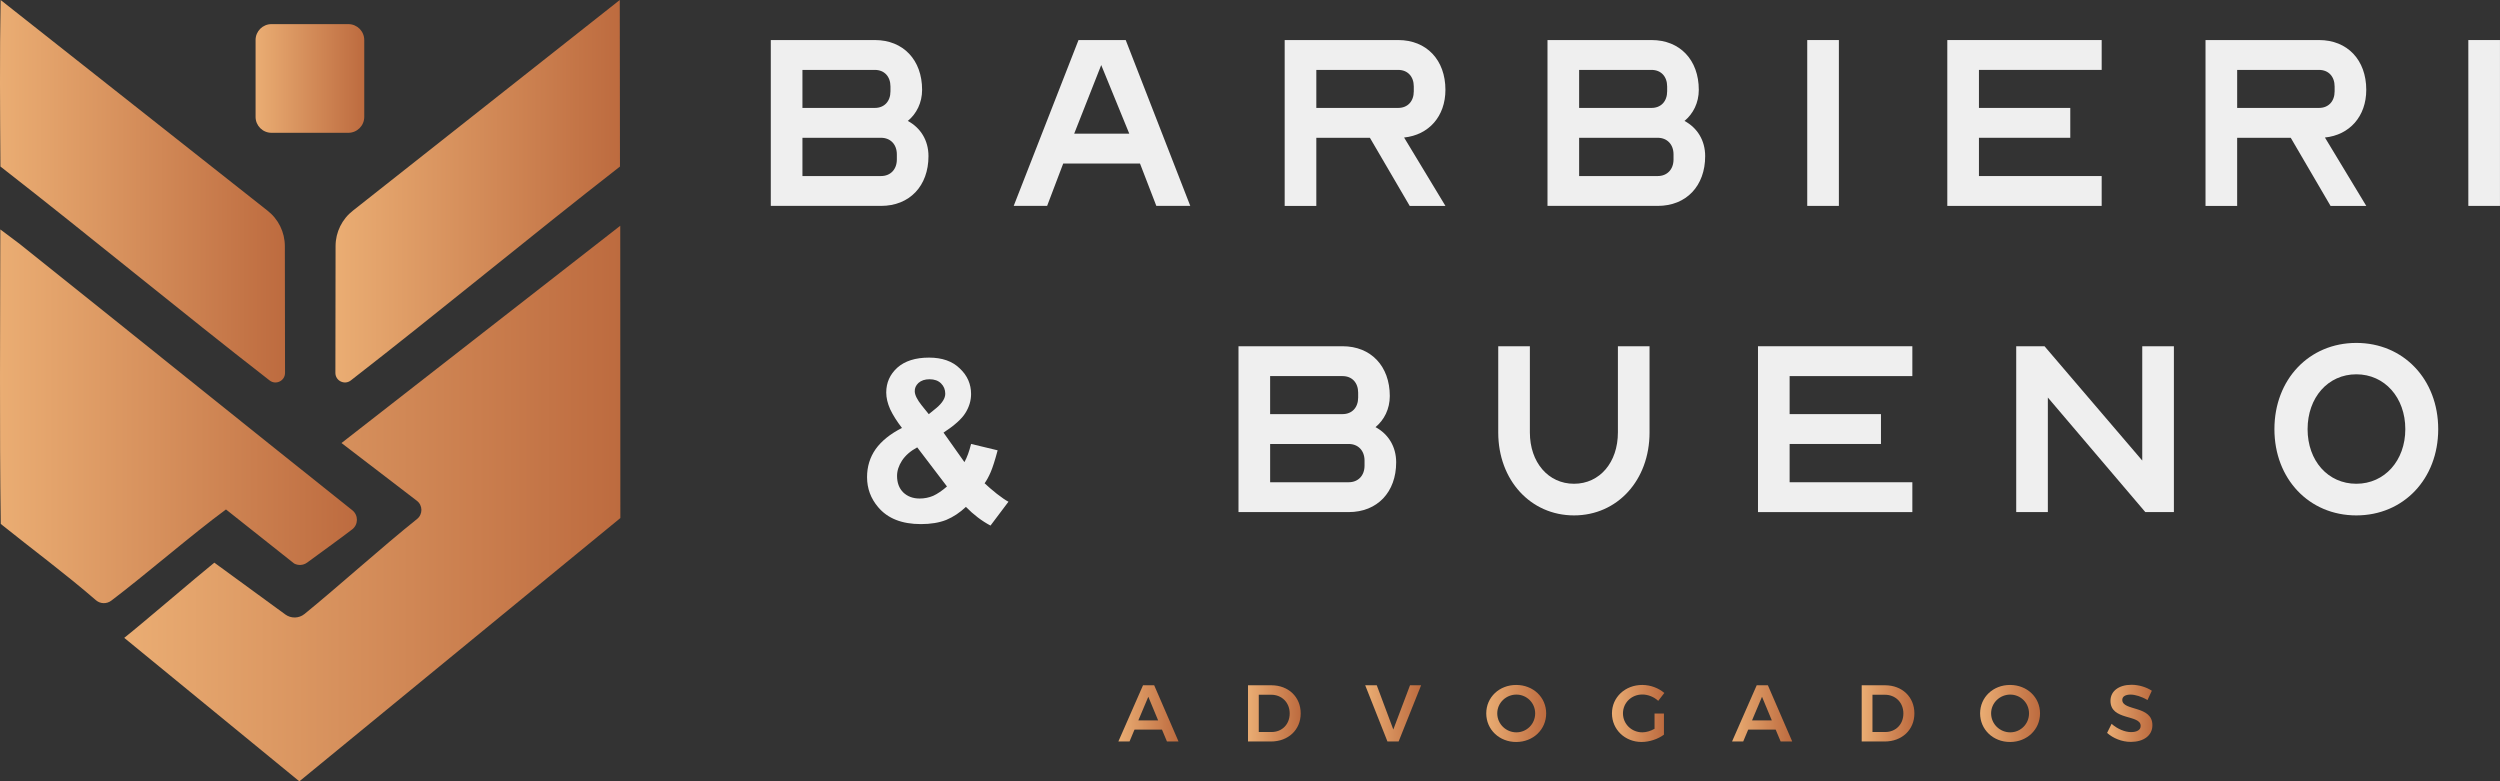 <?xml version="1.0" encoding="UTF-8"?> <svg xmlns="http://www.w3.org/2000/svg" width="3558" height="1112" viewBox="0 0 3558 1112" fill="none"><rect x="0" y="0" width="3558" height="1112" fill="#333333" stroke="none"/><path d="M1097 57H1245.16C1285.47 57 1312.34 85.32 1312.34 127.81C1312.34 146.33 1304.35 161.94 1292 172.11C1310.16 181.91 1321.41 199.71 1321.41 222.22C1321.41 264.71 1294.54 293.03 1253.87 293.03H1097V57ZM1245.16 153.59C1258.6 153.59 1267.31 144.15 1267.31 129.99V123.09C1267.31 108.93 1258.6 99.49 1245.16 99.49H1142.03V153.6H1245.16V153.59ZM1253.88 250.55C1267.32 250.55 1276.39 241.11 1276.39 226.95V219.69C1276.39 205.53 1267.31 196.09 1253.88 196.09H1142.03V250.56H1253.87L1253.88 250.55Z" fill="#EFEFEF"></path><path d="M1534.94 57H1602.12L1693.99 293.03H1645.69L1622.45 232.75H1513.15L1490.27 293.03H1442.7L1534.93 57H1534.94ZM1607.2 190.27L1567.26 92.59L1528.77 190.27H1607.21H1607.2Z" fill="#EFEFEF"></path><path d="M1828.36 57H1989.95C2030.26 57 2057.13 85.32 2057.13 127.81C2057.13 165.58 2033.53 192.08 1998.3 195.72L2057.13 293.04H2006.29L1949.64 196.08H1873.38V293.04H1828.35V57.01L1828.36 57ZM1989.95 153.59C2003.39 153.59 2012.1 144.15 2012.1 129.99V123.09C2012.1 108.93 2003.38 99.49 1989.95 99.49H1873.39V153.6H1989.95V153.59Z" fill="#EFEFEF"></path><path d="M2202.38 57H2350.54C2390.85 57 2417.72 85.32 2417.72 127.81C2417.72 146.33 2409.73 161.94 2397.39 172.11C2415.55 181.91 2426.8 199.71 2426.8 222.22C2426.8 264.71 2399.93 293.03 2359.26 293.03H2202.39V57H2202.38ZM2350.54 153.59C2363.98 153.59 2372.69 144.15 2372.69 129.99V123.09C2372.69 108.93 2363.98 99.49 2350.54 99.49H2247.41V153.6H2350.54V153.59ZM2359.25 250.55C2372.69 250.55 2381.76 241.11 2381.76 226.95V219.69C2381.76 205.53 2372.68 196.09 2359.25 196.09H2247.41V250.56H2359.25V250.55Z" fill="#EFEFEF"></path><path d="M2572.06 57H2617.09V293.03H2572.06V57Z" fill="#EFEFEF"></path><path d="M2771.41 57H2991.1V99.49H2816.43V153.6H2946.43V196.09H2816.43V250.56H2991.1V293.05H2771.41V57.02V57Z" fill="#EFEFEF"></path><path d="M3138.9 57H3300.49C3340.8 57 3367.67 85.32 3367.67 127.81C3367.67 165.58 3344.07 192.08 3308.84 195.72L3367.67 293.04H3316.83L3260.18 196.08H3183.92V293.04H3138.89V57.01L3138.9 57ZM3300.49 153.59C3313.93 153.59 3322.64 144.15 3322.64 129.99V123.09C3322.64 108.93 3313.93 99.49 3300.49 99.49H3183.93V153.6H3300.49V153.59Z" fill="#EFEFEF"></path><path d="M3512.93 57H3557.96V293.03H3512.93V57Z" fill="#EFEFEF"></path><path d="M1762.62 492.77H1910.78C1951.09 492.77 1977.96 521.09 1977.96 563.58C1977.96 582.1 1969.97 597.71 1957.62 607.88C1975.78 617.68 1987.03 635.48 1987.03 657.99C1987.03 700.48 1960.16 728.8 1919.49 728.8H1762.62V492.77ZM1910.78 589.36C1924.22 589.36 1932.93 579.92 1932.93 565.76V558.86C1932.93 544.7 1924.22 535.26 1910.78 535.26H1807.65V589.37H1910.78V589.36ZM1919.5 686.32C1932.94 686.32 1942.01 676.88 1942.01 662.72V655.46C1942.01 641.3 1932.93 631.86 1919.5 631.86H1807.66V686.33H1919.5V686.32Z" fill="#EFEFEF"></path><path d="M2132.29 615.5V492.76H2177.32V615.5C2177.32 657.99 2203.46 688.49 2240.14 688.49C2276.82 688.49 2302.6 657.99 2302.6 615.5V492.76H2347.63V615.5C2347.63 683.41 2301.88 733.52 2240.14 733.52C2178.4 733.52 2132.29 683.41 2132.29 615.5Z" fill="#EFEFEF"></path><path d="M2501.97 492.77H2721.66V535.26H2546.99V589.37H2676.99V631.86H2546.99V686.33H2721.66V728.82H2501.97V492.79V492.77Z" fill="#EFEFEF"></path><path d="M2869.46 492.77H2909.77L3048.85 655.45V492.77H3093.88V728.8H3053.21L2914.5 565.76V728.8H2869.47V492.77H2869.46Z" fill="#EFEFEF"></path><path d="M3236.95 610.78C3236.95 539.97 3286.34 488.04 3353.51 488.04C3420.68 488.04 3470.07 539.97 3470.07 610.78C3470.07 681.59 3420.68 733.52 3353.51 733.52C3286.34 733.52 3236.95 681.59 3236.95 610.78ZM3423.24 610.78C3423.24 565.75 3393.83 532.71 3353.52 532.71C3313.21 532.71 3284.16 565.75 3284.16 610.78C3284.16 655.81 3313.21 688.49 3353.52 688.49C3393.83 688.49 3423.24 655.45 3423.24 610.78Z" fill="#EFEFEF"></path><path d="M1653.73 1038.38H1614.63L1607.54 1055.3H1591.65L1626.75 975.28H1642.64L1677.28 1055.3H1660.82L1653.73 1038.38ZM1648.24 1025.23L1634.29 991.62L1620.11 1025.23H1648.23H1648.24Z" fill="url(#paint0_linear_1_68)"></path><path d="M1851.16 1015.29C1851.16 1038.61 1833.55 1055.3 1808.86 1055.3H1776.16V975.28H1809.43C1833.67 975.28 1851.16 991.86 1851.16 1015.29ZM1835.5 1015.4C1835.5 999.74 1824.18 988.76 1809.21 988.76H1791.49V1041.8H1809.78C1824.53 1041.8 1835.5 1030.94 1835.5 1015.39V1015.4Z" fill="url(#paint1_linear_1_68)"></path><path d="M1959.42 975.27L1982.97 1038.26L2006.75 975.27H2022.53L1990.52 1055.29H1974.63L1942.96 975.27H1959.42Z" fill="url(#paint2_linear_1_68)"></path><path d="M2200.52 1015.29C2200.52 1038.27 2182 1055.99 2157.88 1055.99C2133.76 1055.99 2115.24 1038.27 2115.24 1015.29C2115.24 992.31 2133.76 974.82 2157.88 974.82C2182 974.82 2200.52 992.31 2200.52 1015.29ZM2130.9 1015.29C2130.9 1030.38 2143.36 1042.27 2158.11 1042.27C2172.86 1042.27 2184.86 1030.38 2184.86 1015.29C2184.86 1000.2 2172.74 988.54 2158.11 988.54C2143.48 988.54 2130.9 1000.2 2130.9 1015.29Z" fill="url(#paint3_linear_1_68)"></path><path d="M2354.74 1015.51H2368.12V1045.58C2359.89 1051.75 2347.54 1055.98 2336.45 1055.98C2312.56 1055.98 2294.15 1038.26 2294.15 1015.28C2294.15 992.3 2312.9 974.81 2337.36 974.81C2348.91 974.81 2360.68 979.27 2368.68 986.24L2359.99 997.44C2353.93 991.84 2345.47 988.41 2337.36 988.41C2321.93 988.41 2309.81 1000.19 2309.81 1015.28C2309.81 1030.37 2322.04 1042.26 2337.48 1042.26C2342.97 1042.26 2349.25 1040.32 2354.74 1037.23V1015.51Z" fill="url(#paint4_linear_1_68)"></path><path d="M2527.14 1038.38H2488.04L2480.95 1055.3H2465.06L2500.16 975.28H2516.05L2550.69 1055.3H2534.23L2527.14 1038.38ZM2521.65 1025.23L2507.7 991.62L2493.52 1025.23H2521.64H2521.65Z" fill="url(#paint5_linear_1_68)"></path><path d="M2724.57 1015.29C2724.57 1038.61 2706.97 1055.3 2682.27 1055.3H2649.57V975.28H2682.84C2707.08 975.28 2724.57 991.86 2724.57 1015.29ZM2708.91 1015.4C2708.91 999.74 2697.59 988.76 2682.62 988.76H2664.9V1041.8H2683.19C2697.94 1041.8 2708.91 1030.94 2708.91 1015.39V1015.4Z" fill="url(#paint6_linear_1_68)"></path><path d="M2903.37 1015.29C2903.37 1038.27 2884.85 1055.99 2860.73 1055.99C2836.61 1055.99 2818.09 1038.27 2818.09 1015.29C2818.09 992.31 2836.61 974.82 2860.73 974.82C2884.85 974.82 2903.37 992.31 2903.37 1015.29ZM2833.75 1015.29C2833.75 1030.38 2846.21 1042.27 2860.96 1042.27C2875.71 1042.27 2887.71 1030.38 2887.71 1015.29C2887.71 1000.2 2875.59 988.54 2860.96 988.54C2846.33 988.54 2833.75 1000.2 2833.75 1015.29Z" fill="url(#paint7_linear_1_68)"></path><path d="M3032.32 988.54C3025.12 988.54 3020.43 991.17 3020.43 996.08C3020.43 1012.31 3063.41 1003.51 3063.3 1032.2C3063.3 1047.18 3050.27 1055.86 3032.66 1055.86C3019.86 1055.86 3007.4 1050.72 2998.82 1043.06L3005.22 1030.14C3013.45 1037.46 3024.31 1041.92 3032.89 1041.92C3041.47 1041.92 3046.61 1038.72 3046.61 1033.12C3046.61 1016.43 3003.63 1025.92 3003.63 997.45C3003.63 983.5 3015.63 974.59 3033.58 974.59C3044.21 974.59 3054.84 978.02 3062.5 983.05L3056.33 996.31C3047.76 991.17 3038.5 988.54 3032.32 988.54Z" fill="url(#paint8_linear_1_68)"></path><path d="M418.583 801.952C424.512 805.155 431.748 804.653 437.174 800.633C454.811 787.556 481.454 768.601 501.189 753.464C510.12 746.618 510.221 733.202 501.415 726.192C343.426 600.362 186.179 473.476 28.341 347.457L0.467 326.516C0.328 466.215 -0.815 605.977 1.095 745.675C46.179 781.928 92.82 816.322 136.51 854.209C142.69 859.56 151.772 859.824 158.304 854.899C207.107 818.056 272.352 761.265 321.619 725.062L418.57 801.939L418.583 801.952Z" fill="url(#paint9_linear_1_68)"></path><path d="M882.877 737.309L426.033 1112L176.809 907.797C203.251 886.819 278.709 821.963 305.013 800.771L406.072 874.521C414.262 880.5 425.468 880.236 433.344 873.843C480.601 835.466 543.912 778.286 593.568 738.616C601.909 731.945 601.796 719.233 593.317 712.739L486.015 630.51L882.739 321.303L882.89 737.309H882.877Z" fill="url(#paint10_linear_1_68)"></path><path d="M495.775 34.331H386.375C373.874 34.331 363.739 44.466 363.739 56.968V166.367C363.739 178.869 373.874 189.004 386.375 189.004H495.775C508.277 189.004 518.412 178.869 518.412 166.367V56.968C518.412 44.466 508.277 34.331 495.775 34.331Z" fill="url(#paint11_linear_1_68)"></path><path d="M380.383 299.534C396.123 311.631 405.369 330.348 405.394 350.208L405.658 530.682C405.67 542 392.669 548.406 383.725 541.46C254.93 441.431 129.3 337.232 0.63 237.002C0.065 157.976 -0.563 78.95 0.907 0L380.371 299.534H380.383Z" fill="url(#paint12_linear_1_68)"></path><path d="M882.349 237.002C753.68 337.232 628.05 441.418 499.255 541.46C490.324 548.394 477.31 541.987 477.322 530.682L477.586 350.208C477.611 330.348 486.857 311.631 502.596 299.534L882.06 0L882.337 237.002H882.349Z" fill="url(#paint13_linear_1_68)"></path><path d="M1409.69 748C1397.32 741.467 1385.66 732.6 1374.69 721.4C1366.06 729.567 1356.72 735.75 1346.69 739.95C1336.66 743.917 1324.64 745.9 1310.64 745.9C1283.57 745.9 1263.27 737.85 1249.74 721.75C1239.24 709.383 1233.99 695.15 1233.99 679.05C1233.99 664.117 1238.07 650.817 1246.24 639.15C1254.64 627.483 1267.12 617.45 1283.69 609.05C1276.46 599.717 1270.86 590.85 1266.89 582.45C1263.16 574.05 1261.29 566.117 1261.29 558.65C1261.29 544.65 1266.54 532.867 1277.04 523.3C1287.77 513.733 1302.82 508.95 1322.19 508.95C1340.86 508.95 1355.44 514.083 1365.94 524.35C1376.67 534.383 1382.04 546.517 1382.04 560.75C1382.04 570.083 1379.36 579.067 1373.99 587.7C1368.86 596.1 1358.47 605.433 1342.84 615.7L1372.59 657.7C1376.32 650.933 1379.47 642.3 1382.04 631.8L1419.84 640.9C1416.11 654.9 1412.84 665.167 1410.04 671.7C1407.24 678.233 1404.32 683.6 1401.29 687.8C1405.96 692.233 1411.79 697.25 1418.79 702.85C1426.02 708.45 1431.51 712.183 1435.24 714.05L1409.69 748ZM1308.89 709.5C1315.66 709.5 1322.07 708.217 1328.14 705.65C1334.21 702.85 1340.74 698.417 1347.74 692.35L1305.39 636.7C1295.82 641.833 1288.59 648.133 1283.69 655.6C1279.02 662.833 1276.69 670.067 1276.69 677.3C1276.69 687.1 1279.61 694.917 1285.44 700.75C1291.51 706.583 1299.32 709.5 1308.89 709.5ZM1333.04 580.35C1341.21 573.35 1345.29 566.7 1345.29 560.4C1345.29 554.567 1343.31 549.667 1339.34 545.7C1335.37 541.733 1329.89 539.75 1322.89 539.75C1316.36 539.75 1311.11 541.5 1307.14 545C1303.41 548.5 1301.66 552.583 1301.89 557.25C1302.12 562.383 1305.39 568.917 1311.69 576.85L1321.84 589.45L1333.04 580.35Z" fill="#EFEFEF"></path><defs><linearGradient id="paint0_linear_1_68" x1="1591.65" y1="1015.29" x2="1677.28" y2="1015.29" gradientUnits="userSpaceOnUse"><stop stop-color="#EAAD73"></stop><stop offset="1" stop-color="#BD6B3F"></stop></linearGradient><linearGradient id="paint1_linear_1_68" x1="1776.16" y1="1015.29" x2="1851.16" y2="1015.29" gradientUnits="userSpaceOnUse"><stop stop-color="#EAAD73"></stop><stop offset="1" stop-color="#BD6B3F"></stop></linearGradient><linearGradient id="paint2_linear_1_68" x1="1942.96" y1="1015.29" x2="2022.52" y2="1015.29" gradientUnits="userSpaceOnUse"><stop stop-color="#EAAD73"></stop><stop offset="1" stop-color="#BD6B3F"></stop></linearGradient><linearGradient id="paint3_linear_1_68" x1="2115.24" y1="1015.4" x2="2200.52" y2="1015.4" gradientUnits="userSpaceOnUse"><stop stop-color="#EAAD73"></stop><stop offset="1" stop-color="#BD6B3F"></stop></linearGradient><linearGradient id="paint4_linear_1_68" x1="2294.15" y1="1015.4" x2="2368.69" y2="1015.4" gradientUnits="userSpaceOnUse"><stop stop-color="#EAAD73"></stop><stop offset="1" stop-color="#BD6B3F"></stop></linearGradient><linearGradient id="paint5_linear_1_68" x1="2465.06" y1="1015.29" x2="2550.69" y2="1015.29" gradientUnits="userSpaceOnUse"><stop stop-color="#EAAD73"></stop><stop offset="1" stop-color="#BD6B3F"></stop></linearGradient><linearGradient id="paint6_linear_1_68" x1="2649.58" y1="1015.29" x2="2724.57" y2="1015.29" gradientUnits="userSpaceOnUse"><stop stop-color="#EAAD73"></stop><stop offset="1" stop-color="#BD6B3F"></stop></linearGradient><linearGradient id="paint7_linear_1_68" x1="2818.09" y1="1015.4" x2="2903.37" y2="1015.4" gradientUnits="userSpaceOnUse"><stop stop-color="#EAAD73"></stop><stop offset="1" stop-color="#BD6B3F"></stop></linearGradient><linearGradient id="paint8_linear_1_68" x1="2998.83" y1="1015.23" x2="3063.3" y2="1015.23" gradientUnits="userSpaceOnUse"><stop stop-color="#EAAD73"></stop><stop offset="1" stop-color="#BD6B3F"></stop></linearGradient><linearGradient id="paint9_linear_1_68" x1="0.002" y1="592.485" x2="507.947" y2="592.485" gradientUnits="userSpaceOnUse"><stop stop-color="#EAAD73"></stop><stop offset="1" stop-color="#BD6B3F"></stop></linearGradient><linearGradient id="paint10_linear_1_68" x1="176.796" y1="716.658" x2="882.877" y2="716.658" gradientUnits="userSpaceOnUse"><stop stop-color="#EAAD73"></stop><stop offset="1" stop-color="#BD6B3F"></stop></linearGradient><linearGradient id="paint11_linear_1_68" x1="363.739" y1="111.661" x2="518.412" y2="111.661" gradientUnits="userSpaceOnUse"><stop stop-color="#EAAD73"></stop><stop offset="1" stop-color="#BD6B3F"></stop></linearGradient><linearGradient id="paint12_linear_1_68" x1="0.015" y1="272.162" x2="405.67" y2="272.162" gradientUnits="userSpaceOnUse"><stop stop-color="#EAAD73"></stop><stop offset="1" stop-color="#BD6B3F"></stop></linearGradient><linearGradient id="paint13_linear_1_68" x1="477.322" y1="272.162" x2="882.349" y2="272.162" gradientUnits="userSpaceOnUse"><stop stop-color="#EAAD73"></stop><stop offset="1" stop-color="#BD6B3F"></stop></linearGradient></defs></svg> 